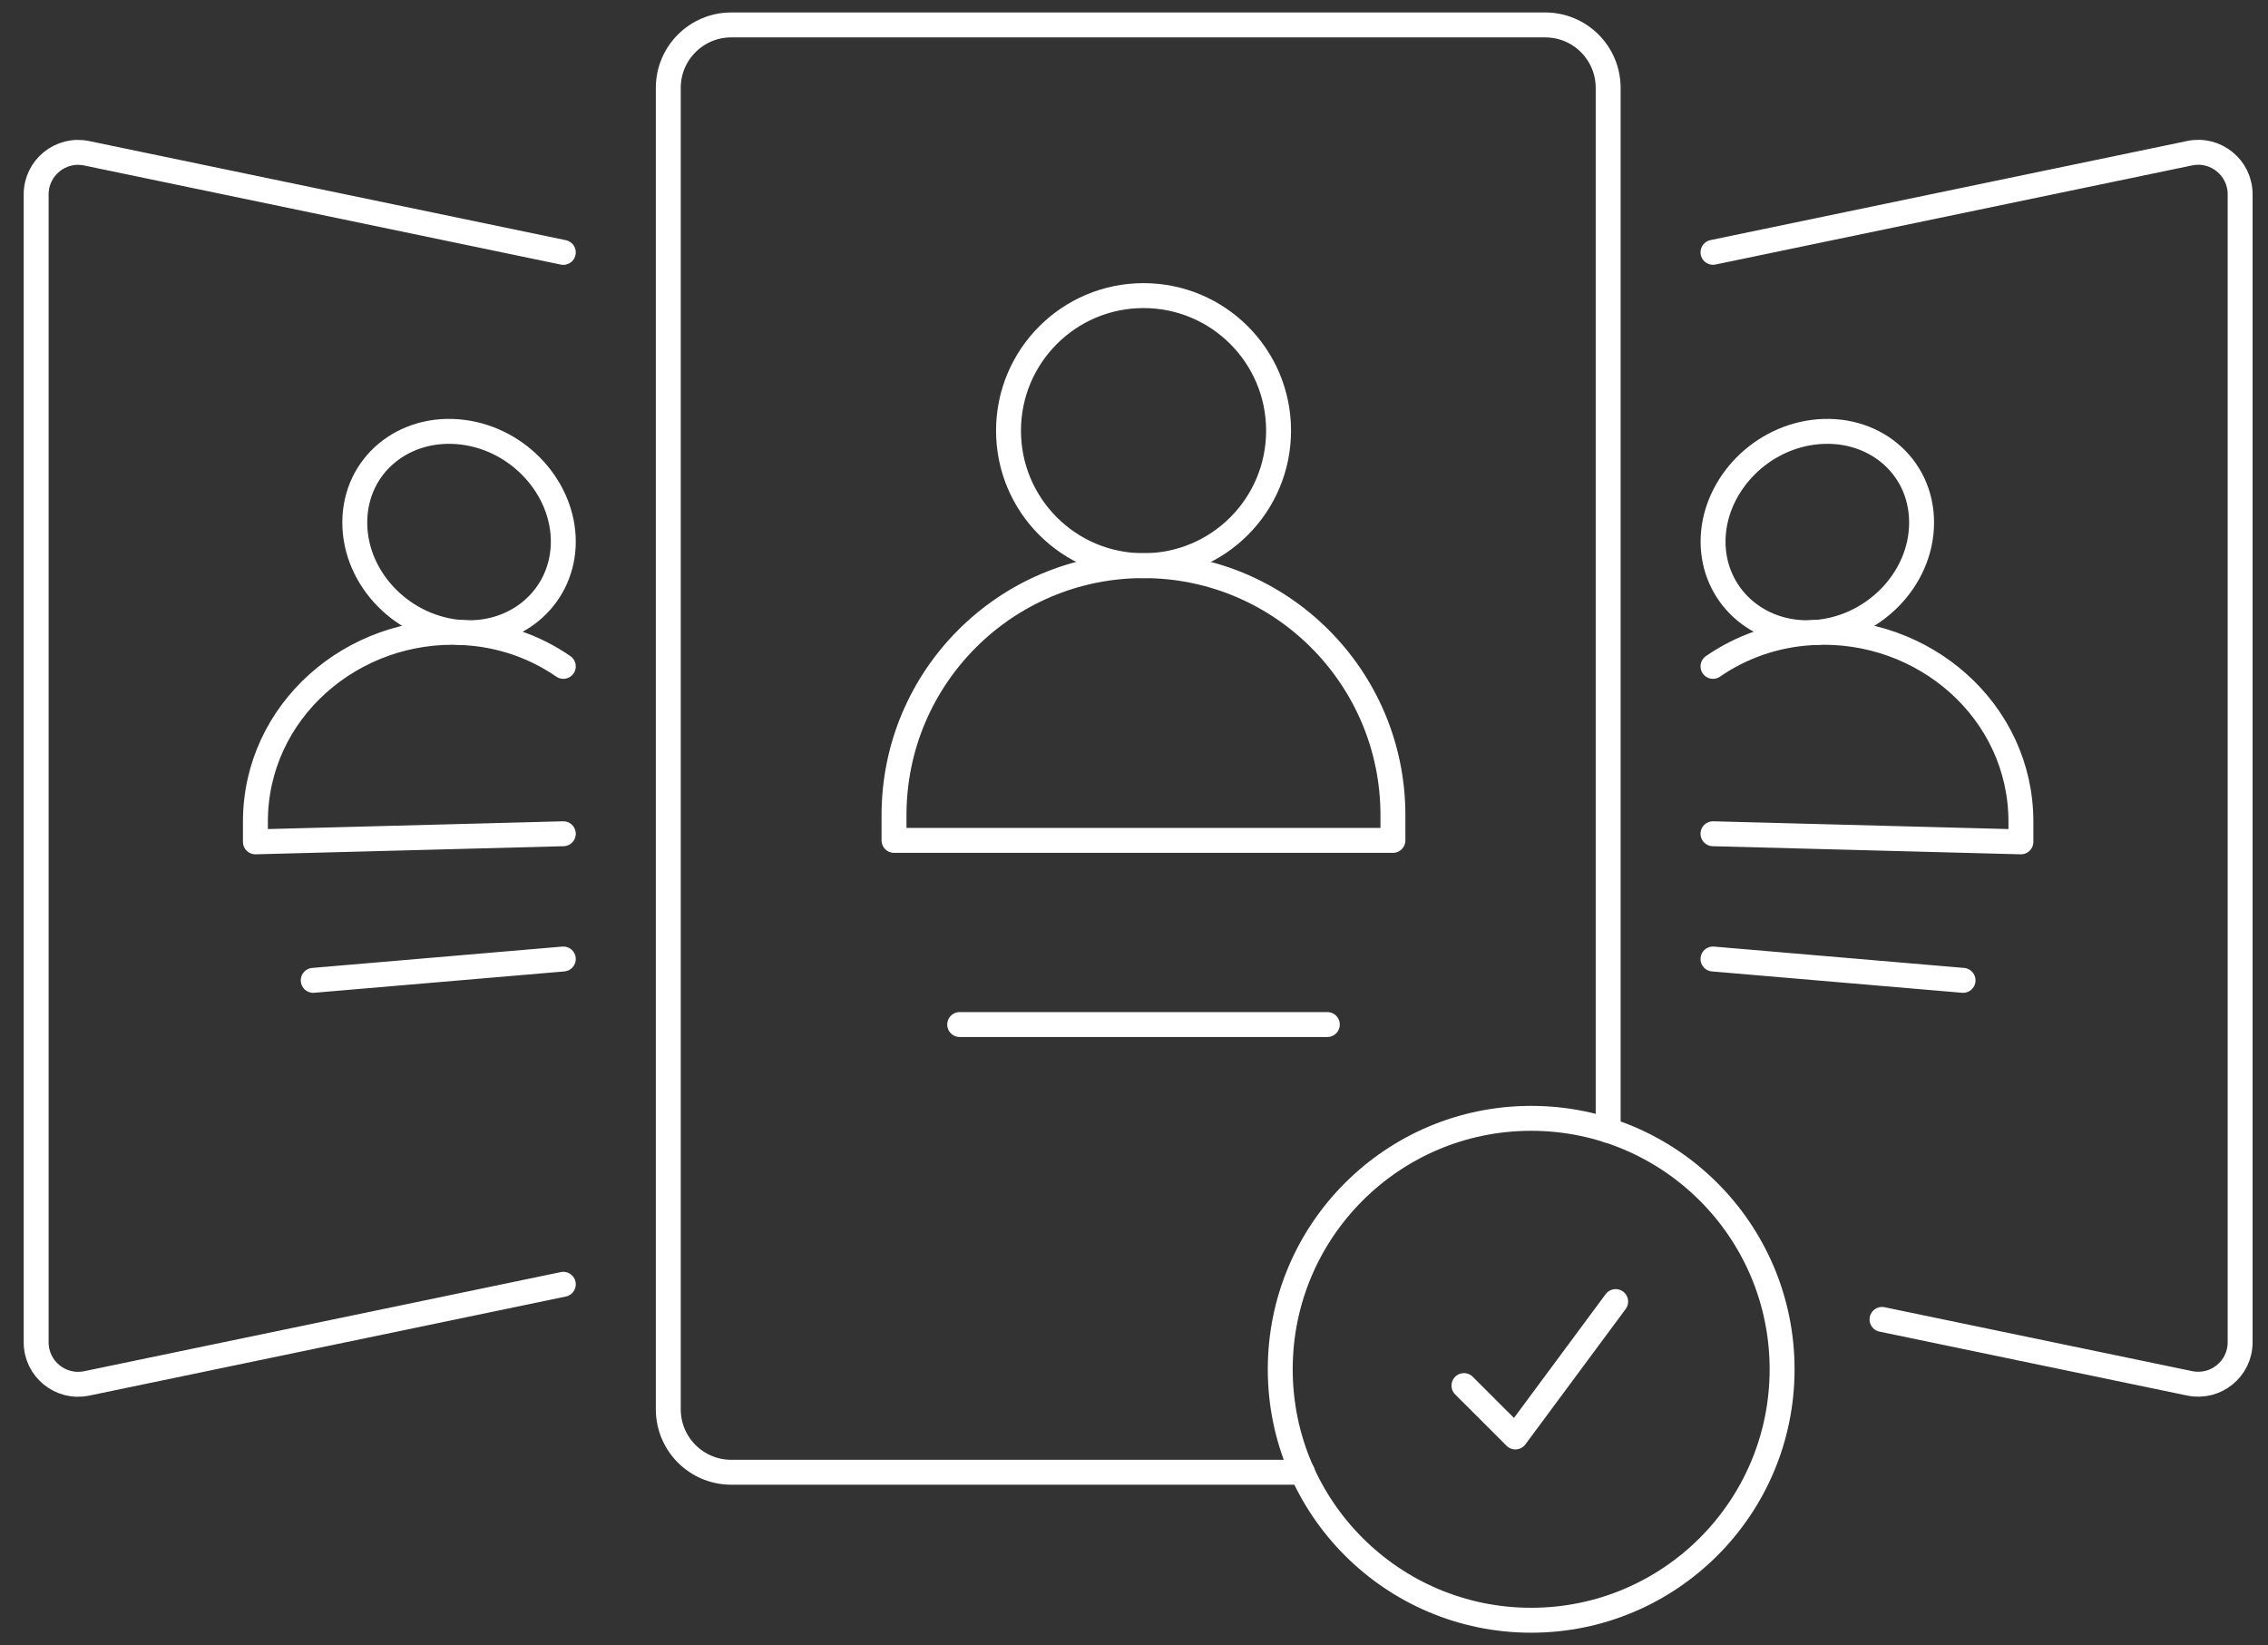 <svg width="91" height="66" viewBox="0 0 91 66" fill="none" xmlns="http://www.w3.org/2000/svg">
<rect x="0" y="0" width="91" height="66" fill="#333333" stroke="none"/>
<path d="M22.602 51.523L3.477 55.499C2.43 55.715 1.451 54.918 1.451 53.852V7.796C1.451 6.73 2.433 5.93 3.477 6.149L22.602 10.125" stroke="white" stroke-linecap="round" stroke-linejoin="round"/>
<path d="M22.602 26.733C21.471 25.95 20.096 25.456 18.587 25.378C14.142 25.145 10.248 28.532 10.248 32.962V33.773L22.602 33.448" stroke="white" stroke-linecap="round" stroke-linejoin="round"/>
<path d="M14.235 20.964C14.235 18.652 16.227 17.036 18.587 17.342C20.843 17.636 22.602 19.595 22.602 21.727C22.602 23.86 20.843 25.498 18.587 25.378C16.227 25.254 14.235 23.273 14.235 20.961V20.964Z" stroke="white" stroke-linecap="round" stroke-linejoin="round"/>
<path d="M12.568 39.329L22.602 38.473" stroke="white" stroke-linecap="round" stroke-linejoin="round"/>
<path d="M75.513 52.932L87.856 55.496C88.903 55.712 89.882 54.916 89.882 53.849V7.793C89.882 6.727 88.9 5.927 87.856 6.146L68.731 10.122" stroke="white" stroke-linecap="round" stroke-linejoin="round"/>
<path d="M68.731 26.733C69.862 25.95 71.237 25.456 72.746 25.378C77.191 25.145 81.086 28.532 81.086 32.962V33.773L68.731 33.448" stroke="white" stroke-linecap="round" stroke-linejoin="round"/>
<path d="M77.101 20.964C77.101 18.652 75.109 17.036 72.749 17.342C70.493 17.636 68.734 19.595 68.734 21.727C68.734 23.86 70.493 25.498 72.749 25.378C75.109 25.254 77.101 23.273 77.101 20.961V20.964Z" stroke="white" stroke-linecap="round" stroke-linejoin="round"/>
<path d="M78.765 39.329L68.731 38.473" stroke="white" stroke-linecap="round" stroke-linejoin="round"/>
<path d="M52.261 59.063H29.339C27.945 59.063 26.814 57.932 26.814 56.537V3.525C26.814 2.131 27.945 1 29.339 1H62C63.395 1 64.525 2.131 64.525 3.525V45.35" stroke="white" stroke-linecap="round" stroke-linejoin="round"/>
<path d="M55.889 33.714V32.701C55.889 27.174 51.408 22.692 45.88 22.692C40.352 22.692 35.871 27.174 35.871 32.701V33.714H55.886H55.889Z" stroke="white" stroke-linecap="round" stroke-linejoin="round"/>
<path d="M40.465 17.277C40.465 14.286 42.889 11.859 45.883 11.859C48.877 11.859 51.301 14.283 51.301 17.277C51.301 20.271 48.877 22.695 45.883 22.695C42.889 22.695 40.465 20.271 40.465 17.277Z" stroke="white" stroke-linecap="round" stroke-linejoin="round"/>
<path d="M38.506 41.102H53.257" stroke="white" stroke-linecap="round" stroke-linejoin="round"/>
<path d="M61.436 65C66.996 65 71.504 60.492 71.504 54.932C71.504 49.372 66.996 44.865 61.436 44.865C55.876 44.865 51.368 49.372 51.368 54.932C51.368 60.492 55.876 65 61.436 65Z" stroke="white" stroke-linecap="round" stroke-linejoin="round"/>
<path d="M58.739 55.586L60.802 57.648L64.826 52.216" stroke="white" stroke-linecap="round" stroke-linejoin="round"/>
</svg>
